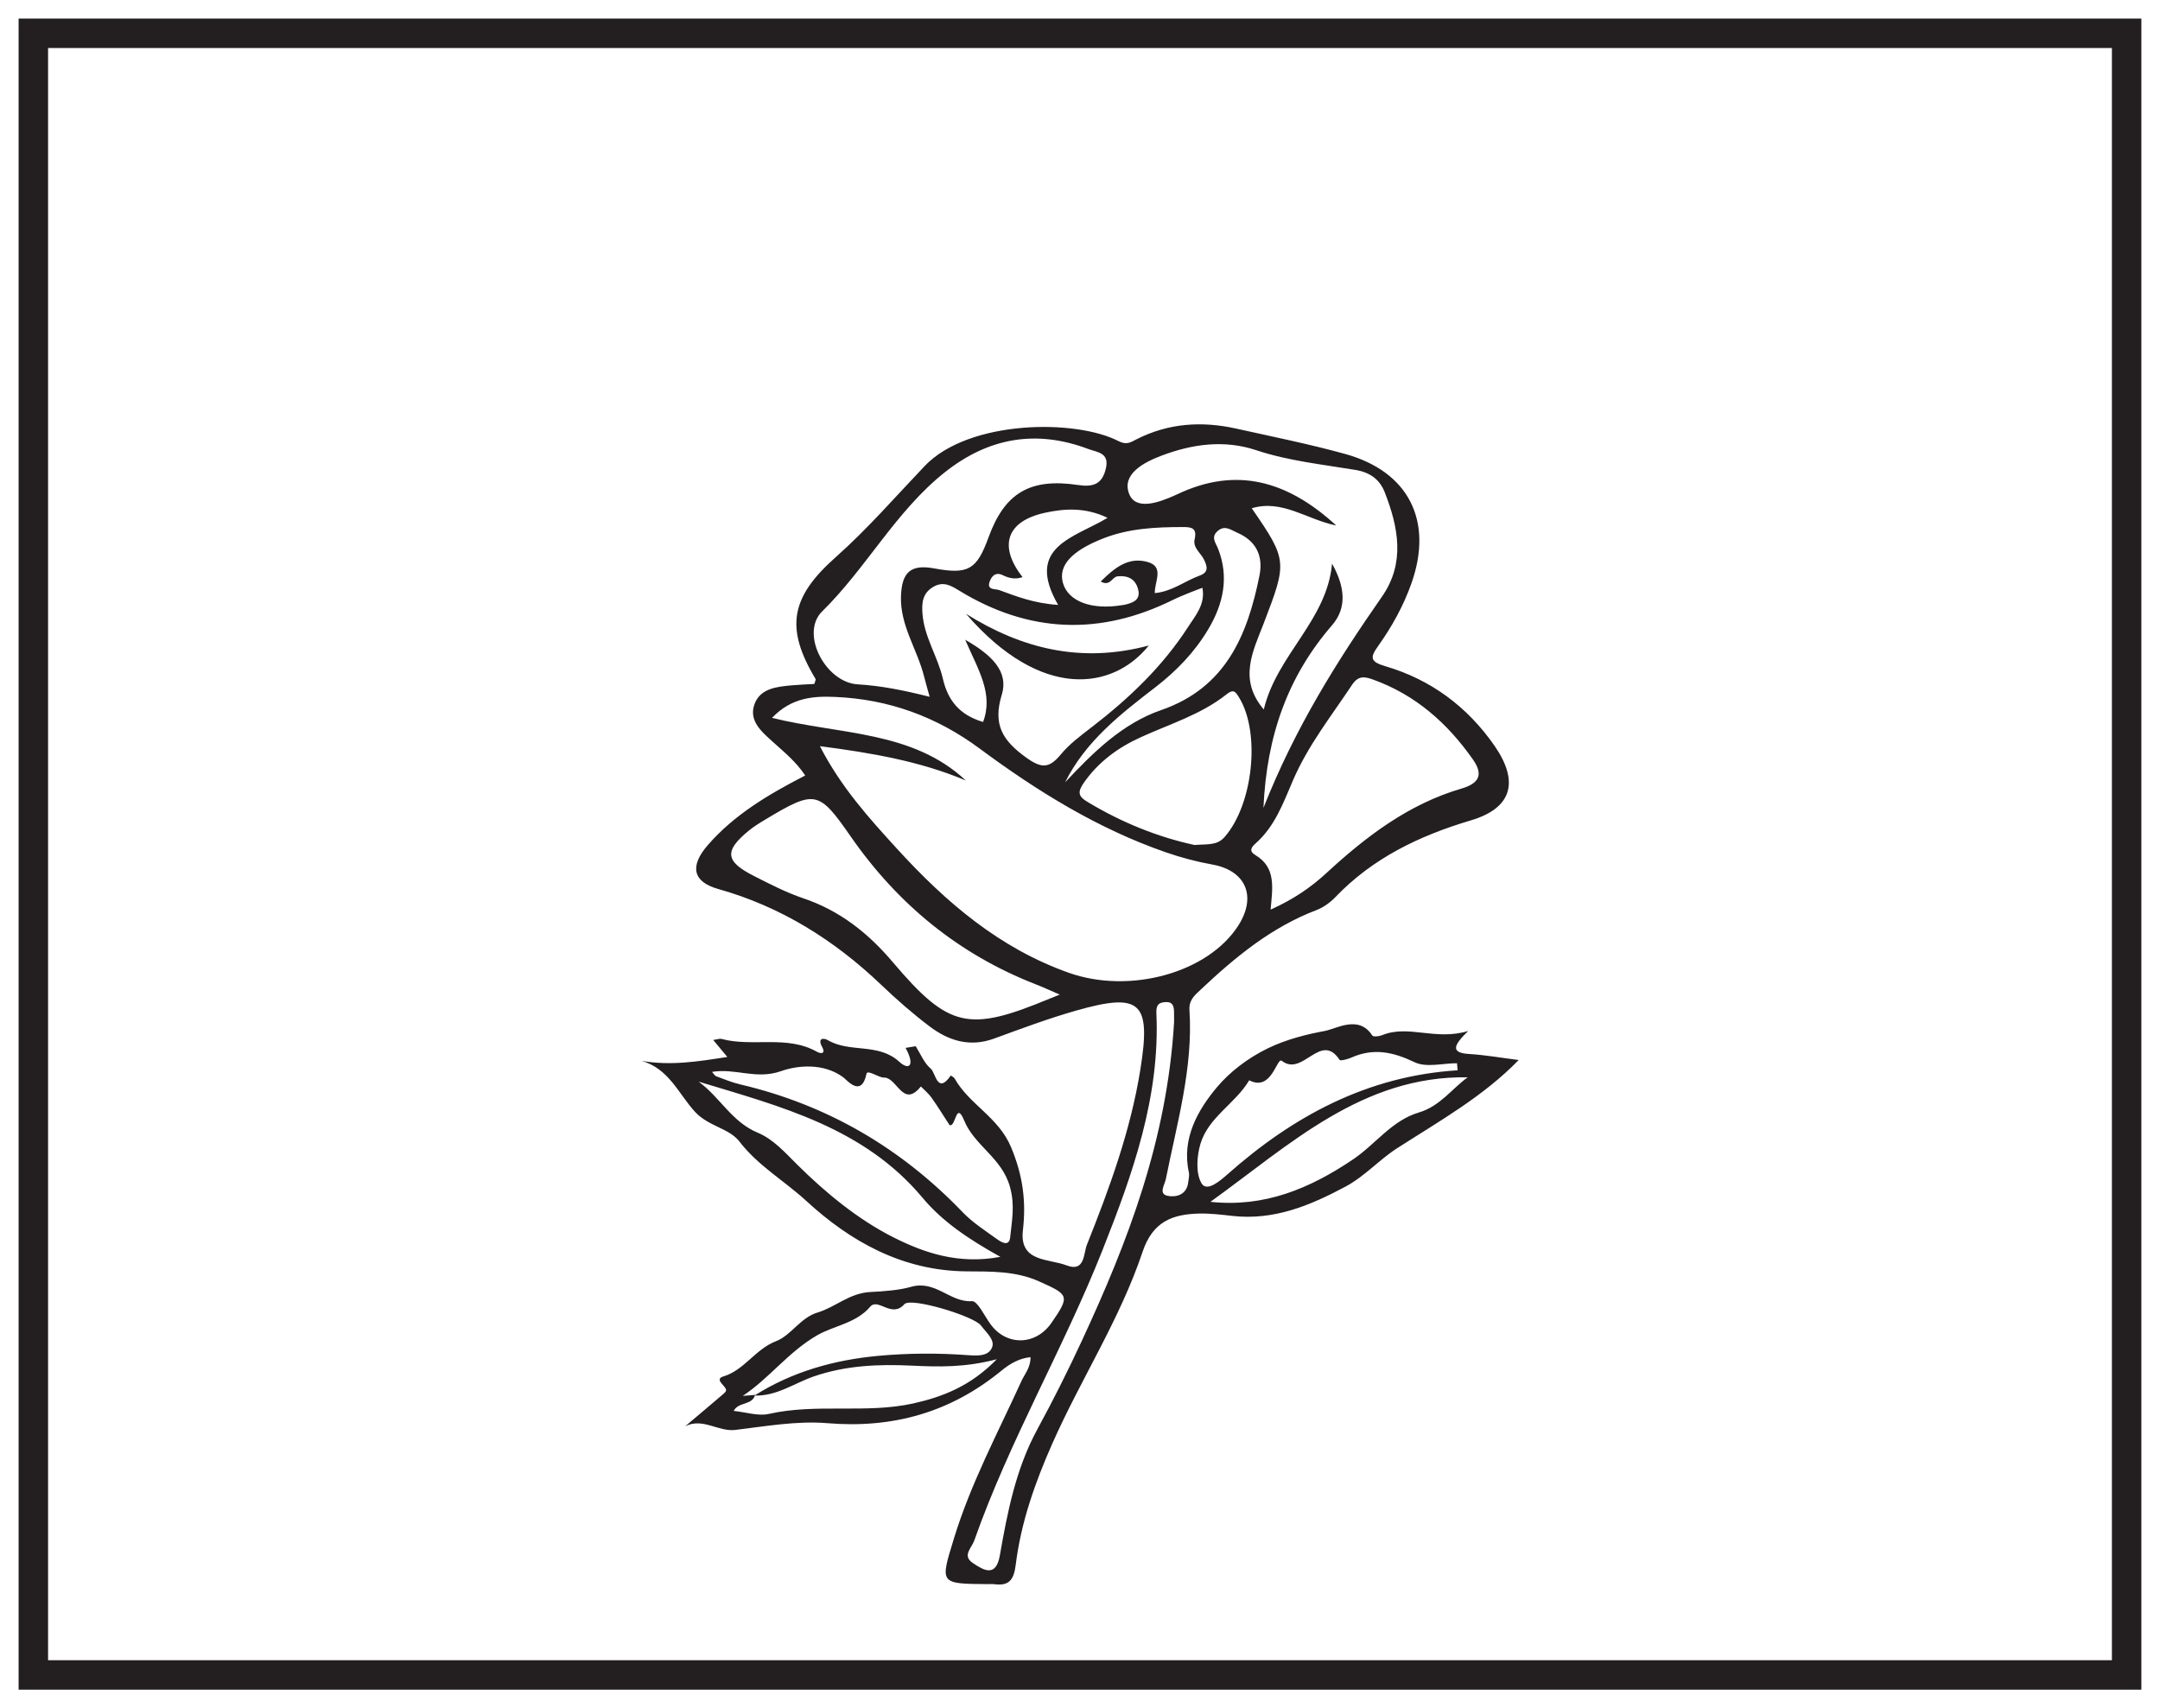 <?xml version="1.0" encoding="UTF-8"?>
<svg xmlns="http://www.w3.org/2000/svg" xmlns:xlink="http://www.w3.org/1999/xlink" width="220pt" height="174pt" viewBox="0 0 220 174" version="1.1">
<g id="surface1">
<rect x="0" y="0" width="220" height="174" style="fill:rgb(100%,100%,100%);fill-opacity:1;stroke:none;"/>
<path style=" stroke:none;fill-rule:nonzero;fill:rgb(100%,100%,100%);fill-opacity:1;" d="M 3.395 3.391 L 216.602 3.391 L 216.602 170.609 L 3.395 170.609 Z M 3.395 3.391 "/>
<path style=" stroke:none;fill-rule:nonzero;fill:rgb(13.73%,12.16%,12.549%);fill-opacity:1;" d="M 218.102 1.891 L 1.895 1.891 L 1.895 172.109 L 218.102 172.109 Z M 215.102 169.109 L 4.895 169.109 L 4.895 4.891 L 215.102 4.891 Z M 215.102 169.109 "/>
<path style=" stroke:none;fill-rule:evenodd;fill:rgb(13.73%,12.16%,12.549%);fill-opacity:1;" d="M 107.773 61.617 C 104.344 55.676 109.426 54.785 112.805 52.746 C 110.539 51.652 108.414 51.801 106.434 52.23 C 102.492 53.09 101.68 55.633 104.148 58.785 C 103.445 59.035 102.785 58.91 102.148 58.594 C 101.355 58.199 100.949 58.758 100.777 59.312 C 100.523 60.125 101.387 59.965 101.762 60.102 C 103.527 60.746 105.289 61.453 107.773 61.617 M 117.621 60.414 C 119.391 60.246 120.695 59.172 122.199 58.625 C 123.141 58.285 122.961 57.68 122.625 56.992 C 122.289 56.309 121.477 55.793 121.676 54.93 C 121.945 53.754 121.328 53.68 120.434 53.684 C 117.68 53.691 114.961 53.82 112.344 54.852 C 109.176 56.098 107.758 57.602 108.262 59.379 C 108.793 61.258 111.176 62.156 114.281 61.641 C 114.367 61.629 114.453 61.621 114.535 61.602 C 115.328 61.414 116.16 61.16 115.941 60.125 C 115.715 59.062 114.984 58.594 113.84 58.703 C 113.25 58.762 113.074 59.781 112.109 59.234 C 113.52 57.836 114.941 56.672 116.922 57.254 C 118.605 57.75 117.582 59.242 117.621 60.414 M 108.48 79.691 C 111.328 76.656 114.281 73.711 118.27 72.328 C 124.844 70.051 127.047 64.734 128.277 58.645 C 128.691 56.59 127.914 55.066 125.977 54.242 C 125.391 53.992 124.773 53.461 124.051 54.062 C 123.277 54.711 123.832 55.293 124.07 55.906 C 125.203 58.816 124.59 61.535 123.062 64.098 C 121.676 66.426 119.836 68.336 117.68 70 C 114.129 72.734 110.578 75.488 108.48 79.691 M 123.285 122.418 C 128.75 123.004 133.359 121.102 137.836 118.078 C 140.109 116.539 141.77 114.125 144.516 113.316 C 146.676 112.68 147.898 110.871 149.488 109.734 C 138.746 109.562 131.367 116.602 123.285 122.418 M 119.582 104.137 C 119.582 104.281 119.59 103.676 119.578 103.07 C 119.566 102.52 119.465 102.039 118.734 102.07 C 117.973 102.102 117.742 102.41 117.781 103.219 C 118.16 111.73 115.375 119.555 112.316 127.277 C 108.34 137.328 102.824 146.707 99.227 156.93 C 98.965 157.668 97.977 158.461 99.07 159.199 C 100.184 159.949 101.438 160.707 101.836 158.434 C 102.613 154 103.469 149.602 105.664 145.57 C 107.277 142.613 108.789 139.59 110.207 136.531 C 114.883 126.453 118.859 116.152 119.582 104.137 M 148.461 109.02 C 148.441 108.777 148.418 108.539 148.398 108.301 C 146.945 108.301 145.266 108.766 144.082 108.199 C 141.898 107.152 139.906 106.723 137.664 107.715 C 137.277 107.887 136.527 108.09 136.441 107.957 C 134.504 105.027 132.707 109.723 130.559 108.059 C 130.027 107.648 129.555 111.238 127.234 110.039 C 125.832 112.406 123.078 113.789 122.266 116.516 C 121.895 117.777 121.773 119.527 122.387 120.547 C 122.922 121.434 124.254 120.293 124.984 119.648 C 131.691 113.703 139.246 109.602 148.461 109.02 M 101.887 128.02 C 98.703 126.25 96 124.445 93.977 122.02 C 88 114.859 79.516 112.707 71.156 110.176 C 73.309 111.738 74.543 114.281 77.156 115.367 C 78.777 116.043 79.934 117.375 81.215 118.645 C 84.098 121.5 87.375 124.203 90.969 126.02 C 94.055 127.582 97.621 128.836 101.887 128.02 M 72.52 109.184 C 72.703 109.383 72.797 109.57 72.938 109.625 C 73.746 109.922 74.547 110.258 75.379 110.453 C 84.238 112.531 91.754 116.918 98.047 123.473 C 99.055 124.523 100.32 125.332 101.508 126.191 C 101.949 126.508 102.785 127.051 102.887 126.031 C 103.055 124.352 103.395 122.812 102.867 120.895 C 102.039 117.914 99.266 116.727 98.195 114.121 C 97.355 112.086 97.367 114.848 96.715 114.605 C 96.102 113.664 95.516 112.707 94.867 111.793 C 94.57 111.375 94.152 111.039 93.793 110.668 C 91.953 112.938 91.395 109.75 90.039 109.762 C 89.445 109.762 88.355 108.914 88.254 109.379 C 87.73 111.859 86.25 109.996 85.879 109.727 C 83.84 108.227 81.172 108.531 79.539 109.109 C 77.008 110 74.902 108.777 72.52 109.184 M 121.668 86.07 C 123.059 85.965 123.957 86.133 124.734 85.25 C 127.621 81.949 128.402 74.695 126.227 71.086 C 125.828 70.422 125.625 70.164 124.922 70.727 C 122.309 72.801 119.133 73.746 116.156 75.109 C 113.863 76.156 111.848 77.621 110.367 79.766 C 109.785 80.613 109.789 81.082 110.656 81.613 C 114.215 83.789 118.031 85.293 121.668 86.07 M 107.938 101.309 C 106.883 100.855 106.184 100.527 105.461 100.25 C 97.637 97.195 91.441 92.098 86.668 85.234 C 83.391 80.52 83.039 80.426 77.984 83.457 C 77.391 83.812 76.793 84.176 76.262 84.613 C 73.738 86.68 73.852 87.742 76.812 89.238 C 78.434 90.059 80.062 90.906 81.773 91.484 C 85.508 92.738 88.402 95.016 90.934 98.004 C 96.652 104.75 98.66 105.148 106.887 101.73 C 107.125 101.629 107.367 101.539 107.938 101.309 M 98.305 65.164 C 101.062 66.734 102.75 68.43 102.035 70.762 C 101.094 73.824 102.129 75.445 104.523 77.168 C 106.125 78.32 106.883 78.246 108.055 76.836 C 108.926 75.785 110.066 74.934 111.16 74.094 C 114.965 71.168 118.414 67.895 121.023 63.84 C 121.758 62.695 122.789 61.555 122.469 59.871 C 121.914 60.082 121.508 60.227 121.113 60.391 C 120.555 60.621 119.988 60.848 119.449 61.113 C 112.02 64.785 104.773 64.488 97.695 60.16 C 96.887 59.664 96.09 59.168 95.051 59.781 C 93.941 60.434 93.879 61.43 93.953 62.484 C 94.121 64.863 95.512 66.875 96.035 69.141 C 96.551 71.363 97.746 72.836 100.129 73.539 C 101.203 70.676 99.66 68.277 98.305 65.164 M 94.688 70.977 C 94.426 70.02 94.258 69.461 94.117 68.898 C 93.43 66.145 91.664 63.719 91.766 60.723 C 91.852 58.273 92.766 57.457 95.156 57.898 C 98.621 58.535 99.484 58.039 100.688 54.723 C 102.332 50.211 104.91 48.664 109.832 49.406 C 111.367 49.637 112.281 49.297 112.641 47.691 C 113 46.098 111.758 46.078 110.855 45.738 C 105.531 43.727 100.676 44.582 96.234 48.105 C 91.23 52.078 88.262 57.832 83.742 62.273 C 81.453 64.52 84.078 69.516 87.359 69.707 C 89.699 69.848 91.965 70.289 94.688 70.977 M 129.414 92.652 C 131.727 91.617 133.496 90.406 135.105 88.922 C 139.141 85.199 143.473 81.902 148.84 80.328 C 150.695 79.785 151.09 78.883 150.016 77.355 C 147.426 73.66 144.176 70.781 139.859 69.223 C 138.938 68.891 138.332 68.816 137.695 69.777 C 135.59 72.945 133.223 75.93 131.699 79.473 C 130.711 81.762 129.859 84.164 127.902 85.895 C 127.461 86.285 127.164 86.68 127.855 87.094 C 129.996 88.363 129.609 90.43 129.414 92.652 M 128.684 82.293 C 131.891 74.164 136.156 67.375 140.758 60.77 C 143.148 57.34 142.43 53.695 141.027 50.117 C 140.516 48.812 139.496 48.109 138.082 47.871 C 134.684 47.305 131.246 46.953 127.941 45.855 C 124.68 44.773 121.434 45.227 118.289 46.418 C 116.465 47.105 114.219 48.312 115.008 50.312 C 115.68 52.02 118.016 51.199 119.633 50.469 C 119.711 50.43 119.793 50.402 119.871 50.363 C 125.926 47.469 131.156 48.984 136.098 53.527 C 133.086 52.914 130.609 50.84 127.492 51.77 C 131.148 57.07 131.109 57.242 128.711 63.496 C 127.641 66.285 126.086 69.184 128.719 72.266 C 130.055 66.68 135.152 63.207 135.672 57.414 C 136.945 59.676 137.254 61.863 135.668 63.691 C 131.191 68.863 129.016 74.887 128.684 82.293 M 78.633 73.121 C 85.582 74.844 92.926 74.414 98.371 79.5 C 93.703 77.535 88.805 76.695 83.508 76.004 C 85.684 80.227 88.539 83.359 91.391 86.484 C 96.344 91.906 101.805 96.598 108.891 99.098 C 115.074 101.277 123.043 99.109 126.133 94.262 C 128.023 91.293 126.875 88.676 123.5 88.066 C 121.891 87.777 120.289 87.352 118.746 86.816 C 111.801 84.41 105.621 80.574 99.77 76.242 C 95.363 72.98 90.496 71.23 85.121 70.992 C 82.992 70.898 80.668 70.98 78.633 73.121 M 76.91 142.082 C 76.617 143.172 75.219 142.762 74.727 143.715 C 75.957 143.836 77.211 144.266 78.312 144.02 C 83.184 142.922 88.211 144.023 93.039 142.949 C 95.984 142.289 98.859 141.195 101.523 138.453 C 98.27 139.309 95.578 139.23 92.91 139.105 C 89.504 138.941 86.172 139.074 82.906 140.195 C 80.902 140.887 79.102 142.23 76.848 142.148 C 80.703 139.711 84.973 138.52 89.461 138.105 C 92.473 137.828 95.504 137.812 98.535 138.031 C 99.426 138.094 100.68 138.211 101.051 137.227 C 101.344 136.445 100.41 135.695 99.914 135.016 C 99.234 134.078 92.766 132.098 92.109 132.848 C 90.824 134.312 89.434 132.16 88.633 133.102 C 87.188 134.801 84.914 135.031 83.195 136.031 C 80.262 137.742 78.359 140.391 75.652 142.184 C 76.074 142.148 76.496 142.113 76.91 142.082 M 65.32 108.055 C 68.293 108.574 71.066 108.133 74.078 107.66 C 73.559 107.035 73.152 106.547 72.641 105.93 C 73.051 105.875 73.297 105.773 73.496 105.828 C 76.68 106.672 80.148 105.402 83.215 107.137 C 83.609 107.359 84.133 107.355 83.727 106.621 C 83.258 105.777 83.832 105.668 84.332 105.957 C 86.574 107.27 89.473 106.199 91.594 108.152 C 92.578 109.059 93.238 108.566 92.234 106.738 C 92.578 106.68 92.922 106.625 93.266 106.566 C 93.762 107.352 94.129 108.297 94.809 108.863 C 95.289 109.266 95.477 111.531 96.836 109.551 C 96.969 109.648 97.156 109.723 97.23 109.855 C 98.723 112.508 101.703 113.789 102.98 116.855 C 104.176 119.719 104.531 122.348 104.184 125.324 C 103.809 128.582 106.809 128.188 108.621 128.887 C 110.516 129.617 110.34 127.695 110.707 126.781 C 113.02 120.988 115.156 115.141 116.148 108.941 C 117.25 102.074 116.207 101.055 109.586 102.945 C 106.766 103.746 104.008 104.781 101.25 105.789 C 98.777 106.695 96.613 106.012 94.668 104.539 C 92.949 103.238 91.312 101.805 89.75 100.312 C 84.969 95.75 79.535 92.344 73.133 90.547 C 70.594 89.832 70.203 88.258 72.078 86.098 C 74.793 82.965 78.309 80.898 82.012 78.992 C 81.098 77.602 79.891 76.629 78.742 75.59 C 77.586 74.543 76.188 73.402 76.875 71.652 C 77.48 70.117 79.133 69.945 80.625 69.809 C 81.398 69.738 82.172 69.711 82.938 69.668 C 82.992 69.457 83.117 69.246 83.059 69.148 C 79.945 63.957 80.52 60.832 85.109 56.762 C 88.348 53.891 91.199 50.598 94.18 47.469 C 98.676 42.758 109.543 42.664 113.926 44.934 C 114.777 45.371 115.195 45.027 115.781 44.734 C 119.016 43.098 122.406 42.879 125.891 43.652 C 129.602 44.477 133.336 45.227 137 46.238 C 143.469 48.023 146.004 53.039 143.766 59.395 C 142.957 61.691 141.777 63.824 140.363 65.809 C 139.547 66.949 139.516 67.398 141.094 67.859 C 145.738 69.219 149.461 71.992 152.223 75.969 C 154.742 79.605 154.023 82.305 149.832 83.555 C 144.57 85.125 139.832 87.387 136 91.391 C 135.473 91.941 134.785 92.434 134.078 92.703 C 129.5 94.449 125.828 97.473 122.32 100.777 C 121.648 101.406 121.082 101.875 121.148 102.887 C 121.531 108.777 119.879 114.387 118.75 120.07 C 118.633 120.676 117.961 121.602 118.922 121.805 C 119.742 121.977 120.875 121.734 121.02 120.438 C 121.059 120.094 121.16 119.727 121.086 119.402 C 120.324 115.953 122.031 113.027 123.953 110.738 C 125.195 109.258 127.02 107.801 129.164 106.766 C 131.055 105.852 133.133 105.344 134.922 105.016 C 136.129 104.793 138.398 103.344 139.77 105.477 C 139.863 105.625 140.453 105.57 140.75 105.449 C 143.457 104.332 146.176 106.035 149.539 105.016 C 148.098 106.414 147.668 107.234 149.594 107.355 C 151.316 107.461 153.023 107.766 154.68 107.973 C 151.121 111.648 146.637 114.176 142.312 116.949 C 140.48 118.121 139.016 119.812 137.043 120.867 C 133.43 122.801 129.75 124.328 125.523 123.852 C 124.41 123.727 123.285 123.59 122.164 123.613 C 119.43 123.672 117.41 124.414 116.371 127.516 C 114.082 134.352 110.105 140.445 107.191 147.016 C 105.43 150.992 103.984 155.074 103.453 159.391 C 103.254 160.992 102.73 161.57 101.215 161.359 C 101.043 161.336 100.867 161.359 100.691 161.359 C 95.648 161.324 95.738 161.352 97.168 156.684 C 98.875 151.105 101.613 145.988 104.016 140.715 C 104.363 139.949 104.988 139.289 104.957 138.238 C 103.789 138.363 102.867 138.906 102.016 139.602 C 96.844 143.848 90.98 145.523 84.273 144.965 C 81.184 144.707 78.004 145.277 74.887 145.652 C 73.16 145.859 71.59 144.383 69.797 145.273 C 71.074 144.191 72.363 143.113 73.637 142.02 C 74.086 141.629 74.086 141.59 73.496 140.918 C 73.176 140.559 73.27 140.324 73.652 140.211 C 75.809 139.574 76.914 137.43 79.039 136.613 C 80.582 136.023 81.512 134.215 83.273 133.691 C 85.109 133.141 86.508 131.707 88.668 131.602 C 90.012 131.535 91.59 131.422 92.77 131.082 C 95.305 130.352 96.754 132.684 98.984 132.535 C 99.559 132.496 100.266 134.027 100.875 134.867 C 102.496 137.121 105.488 137.07 107.094 134.746 C 109.008 131.98 108.859 131.879 105.852 130.531 C 103.434 129.441 100.883 129.52 98.457 129.5 C 91.898 129.453 86.586 126.434 82.121 122.324 C 79.91 120.289 77.215 118.75 75.32 116.285 C 74.246 114.895 72.18 114.758 70.789 113.25 C 69.133 111.461 68.133 108.824 65.32 108.055 "/>
<path style=" stroke:none;fill-rule:evenodd;fill:rgb(13.73%,12.16%,12.549%);fill-opacity:1;" d="M 117.008 65.75 C 113.402 70.258 106.098 71.43 98.387 62.523 C 104.062 66.078 110.117 67.598 117.008 65.75 "/>
</g>
</svg>
